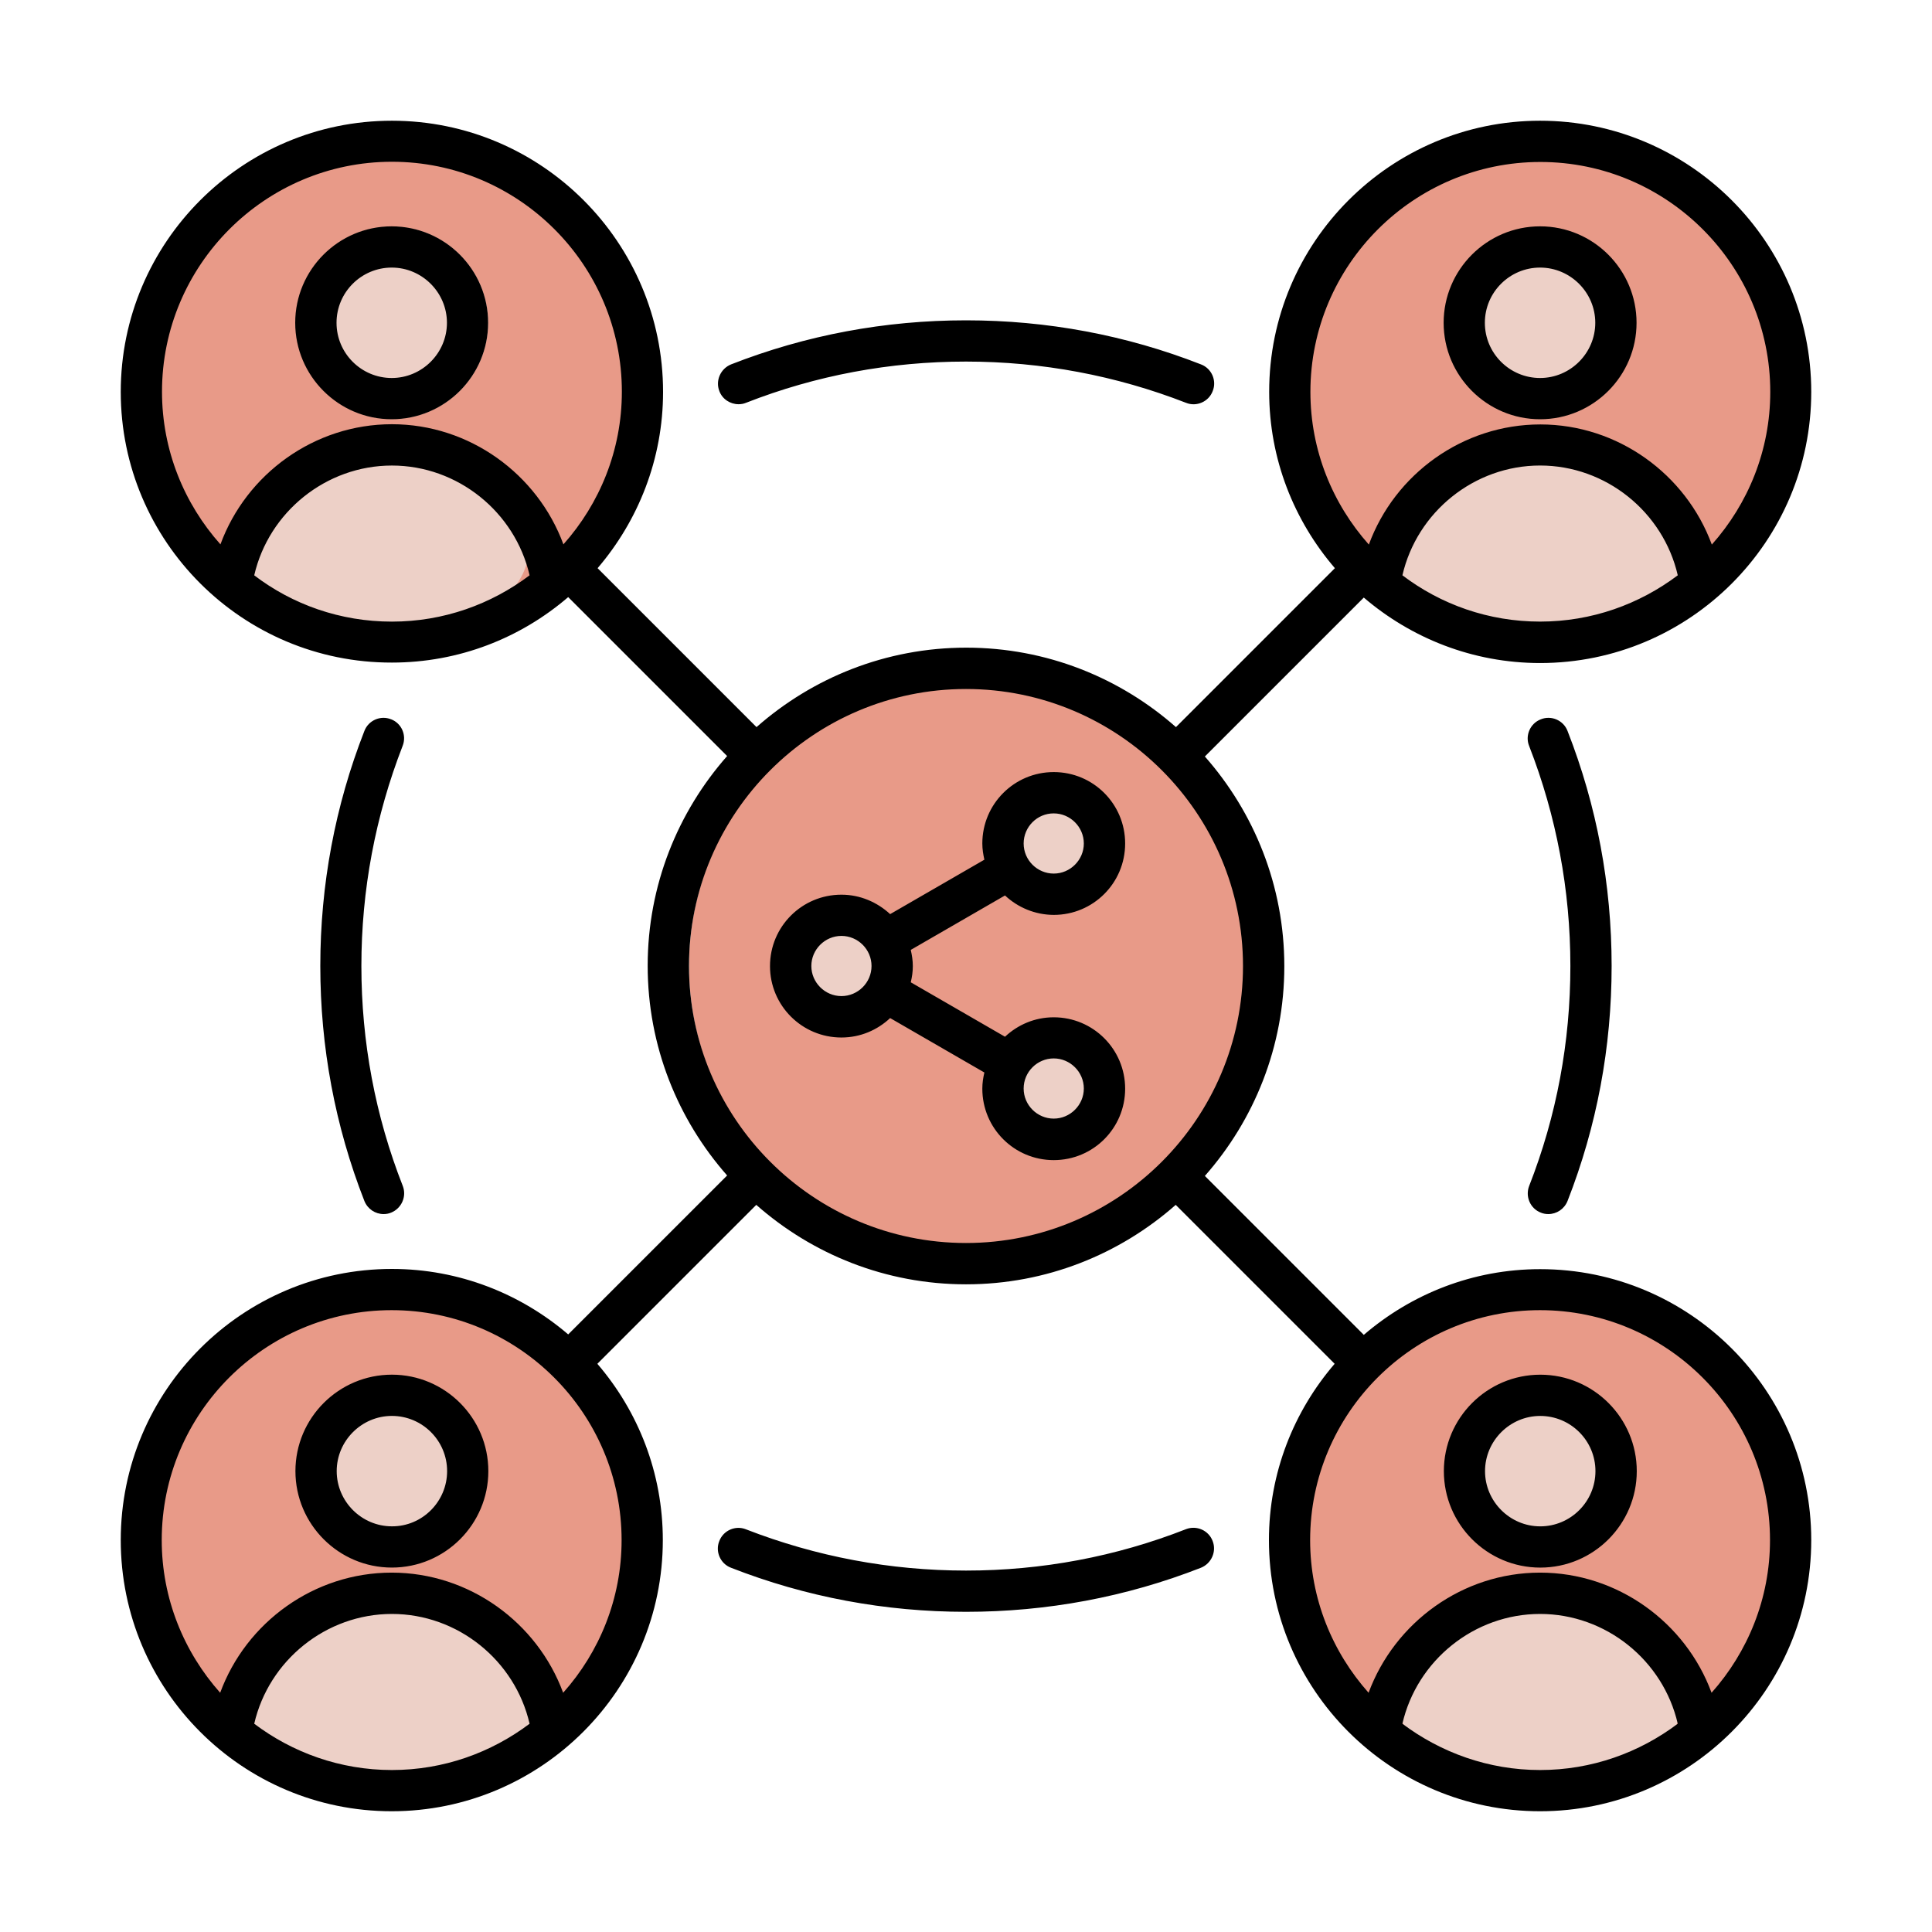 <svg viewBox="0 0 800 800" xmlns="http://www.w3.org/2000/svg" data-name="Layer 1" id="Layer_1">
  <defs>
    <style>
      .cls-1 {
        fill: #e89a88;
      }

      .cls-2 {
        fill: #edd0c7;
      }
    </style>
  </defs>
  <circle r="116.46" cy="399.98" cx="401.76" class="cls-1"></circle>
  <circle r="108.06" cy="160.46" cx="637.71" class="cls-1"></circle>
  <g>
    <circle r="20.18" cy="400.03" cx="348.41" class="cls-2"></circle>
    <circle r="20.18" cy="349.27" cx="436.33" class="cls-2"></circle>
    <circle r="20.18" cy="450.73" cx="436.33" class="cls-2"></circle>
  </g>
  <circle r="103.69" cy="634.29" cx="637.71" class="cls-1"></circle>
  <circle r="105.3" cy="160.48" cx="162.28" class="cls-1"></circle>
  <circle r="103.69" cy="634.29" cx="162.28" class="cls-1"></circle>
  <g>
    <circle r="39.83" cy="133.66" cx="162.28" class="cls-2"></circle>
    <ellipse ry="39.83" rx="59.87" cy="225.51" cx="159.43" class="cls-2"></ellipse>
  </g>
  <g>
    <circle r="30.55" cy="609.06" cx="162.28" class="cls-2"></circle>
    <ellipse ry="39.83" rx="62.28" cy="700.9" cx="161.84" class="cls-2"></ellipse>
  </g>
  <circle r="33.49" cy="609.06" cx="637.82" class="cls-2"></circle>
  <ellipse ry="39.83" rx="59.87" cy="700.95" cx="637.71" class="cls-2"></ellipse>
  <circle r="33.49" cy="129.2" cx="637.82" class="cls-2"></circle>
  <ellipse ry="39.83" rx="59.87" cy="231.09" cx="637.71" class="cls-2"></ellipse>
  <path d="M633.19,491.09c11.38-29.04,17.07-59.69,17.07-91.09s-5.79-62.14-17.07-91.09c-1.77-4.35.43-9.39,4.84-11.06,4.35-1.77,9.39.43,11.06,4.84,12.13,30.97,18.25,63.71,18.25,97.3s-6.12,66.33-18.25,97.3c-1.34,3.34-4.51,5.43-7.95,5.43-1.01,0-2.09-.16-3.11-.59-4.35-1.67-6.54-6.61-4.84-11.06h0ZM161.94,297.85c-4.35-1.77-9.39.43-11.06,4.84-12.13,30.97-18.25,63.81-18.25,97.3s6.12,66.33,18.25,97.3c1.34,3.34,4.51,5.43,7.95,5.43,1.01,0,2.09-.16,3.11-.59,4.35-1.77,6.54-6.71,4.84-11.06-11.38-28.95-17.14-59.69-17.14-91.09s5.79-62.05,17.07-91.09c1.77-4.45-.43-9.39-4.78-11.06h0ZM305.8,167.38c1.01,0,2.09-.16,3.11-.59,29.04-11.38,59.69-17.07,91.09-17.07s62.14,5.79,91.09,17.07c4.35,1.77,9.39-.43,11.06-4.84,1.77-4.35-.43-9.39-4.84-11.06-30.97-12.13-63.71-18.25-97.3-18.25s-66.33,6.12-97.3,18.25c-4.35,1.77-6.54,6.71-4.84,11.06,1.24,3.34,4.51,5.43,7.95,5.43h0ZM491.09,633.2c-29.04,11.38-59.69,17.14-91.09,17.14s-62.05-5.79-91.09-17.07c-4.35-1.77-9.39.43-11.06,4.84-1.77,4.35.43,9.39,4.84,11.06,30.97,12.13,63.81,18.25,97.3,18.25s66.33-6.12,97.3-18.25c4.35-1.77,6.54-6.71,4.84-11.06-1.67-4.42-6.61-6.61-11.06-4.91h0ZM122.24,133.66c0-22.01,17.92-39.94,39.94-39.94s39.94,17.92,39.94,39.94-17.92,39.94-39.94,39.94-39.94-17.92-39.94-39.94ZM139.35,133.66c0,12.66,10.3,22.86,22.86,22.86s22.86-10.3,22.86-22.86-10.3-22.86-22.86-22.86-22.86,10.21-22.86,22.86ZM597.78,133.66c0-22.01,17.92-39.94,39.94-39.94s39.94,17.92,39.94,39.94-17.92,39.94-39.94,39.94-39.94-17.92-39.94-39.94ZM614.85,133.66c0,12.66,10.3,22.86,22.86,22.86s22.86-10.3,22.86-22.86-10.3-22.86-22.86-22.86-22.86,10.21-22.86,22.86ZM202.21,609.16c0,22.01-17.92,39.94-39.94,39.94s-39.94-17.92-39.94-39.94,17.92-39.94,39.94-39.94,39.94,17.92,39.94,39.94ZM185.14,609.16c0-12.66-10.3-22.86-22.86-22.86s-22.86,10.3-22.86,22.86,10.3,22.86,22.86,22.86c12.56.07,22.86-10.24,22.86-22.86ZM750,637.72c0,61.88-50.34,112.28-112.28,112.28s-112.28-50.34-112.28-112.28c0-27.87,10.3-53.35,27.21-73l-65.81-65.81c-23.19,20.44-53.57,32.9-86.84,32.9s-63.65-12.46-86.84-32.9l-65.81,65.81c16.91,19.69,27.11,45.14,27.11,73,0,61.88-50.34,112.28-112.28,112.28s-112.18-50.34-112.18-112.28,50.34-112.28,112.28-112.28c27.87,0,53.35,10.3,73,27.11l65.81-65.81c-20.44-23.19-32.9-53.57-32.9-86.84s12.46-63.65,32.9-86.84l-65.81-65.81c-19.69,16.91-45.14,27.11-73,27.11-61.95.13-112.28-50.21-112.28-112.09s50.34-112.28,112.28-112.28,112.28,50.34,112.28,112.28c0,27.87-10.3,53.35-27.11,73l65.81,65.81c23.19-20.44,53.57-32.9,86.84-32.9s63.65,12.46,86.84,32.9l65.81-65.81c-16.91-19.69-27.21-45.14-27.21-73-.03-61.95,50.3-112.28,112.18-112.28s112.28,50.34,112.28,112.28-50.34,112.28-112.28,112.28c-27.87,0-53.35-10.3-73-27.11l-65.81,65.81c20.44,23.19,32.9,53.57,32.9,86.84s-12.46,63.65-32.9,86.84l65.81,65.81c19.69-16.91,45.14-27.21,73-27.21,61.95-.03,112.28,50.3,112.28,112.18h0ZM637.72,257.39c21.42,0,41.11-7.2,57.01-19.17-6.02-26.2-29.73-45.46-57.01-45.46s-50.99,19.26-57.01,45.46c15.9,12.07,35.65,19.17,57.01,19.17ZM542.61,162.28c0,24.27,9.22,46.38,24.2,63.22,10.73-29.21,38.92-49.75,71.01-49.75s60.28,20.61,71.01,49.75c14.98-16.84,24.2-38.92,24.2-63.22,0-52.5-42.72-95.21-95.21-95.21s-95.21,42.72-95.21,95.21h0ZM91.28,225.41c10.73-29.21,38.92-49.75,71.01-49.75s60.28,20.61,71.01,49.75c14.98-16.84,24.2-38.92,24.2-63.22,0-52.5-42.72-95.21-95.21-95.21s-95.21,42.72-95.21,95.21c0,24.3,9.22,46.41,24.2,63.22h0ZM162.28,257.4c21.42,0,41.11-7.2,57.01-19.17-6.02-26.2-29.73-45.46-57.01-45.46s-50.99,19.26-57.01,45.46c15.83,12.07,35.59,19.17,57.01,19.17ZM162.28,732.93c21.42,0,41.11-7.2,57.01-19.17-6.02-26.2-29.73-45.46-57.01-45.46s-50.99,19.26-57.01,45.46c15.83,11.94,35.59,19.17,57.01,19.17ZM257.39,637.72c0-52.5-42.72-95.21-95.21-95.21s-95.21,42.72-95.21,95.21c0,24.27,9.22,46.38,24.2,63.22,10.73-29.21,38.92-49.75,71.01-49.75s60.28,20.61,71.01,49.75c15.01-16.84,24.2-38.95,24.2-63.22h0ZM514.7,400c0-63.29-51.48-114.7-114.7-114.7s-114.7,51.48-114.7,114.7,51.48,114.7,114.7,114.7,114.7-51.42,114.7-114.7ZM637.71,732.93c21.42,0,41.11-7.2,57.01-19.17-6.02-26.2-29.73-45.46-57.01-45.46s-50.99,19.26-57.01,45.46c15.9,11.94,35.65,19.17,57.01,19.17ZM732.92,637.72c0-52.5-42.72-95.21-95.21-95.21s-95.21,42.72-95.21,95.21c0,24.27,9.22,46.38,24.2,63.22,10.79-29.14,38.92-49.75,71.01-49.75s60.28,20.61,71.01,49.75c14.98-16.84,24.2-38.95,24.2-63.22h0ZM677.75,609.17c0,22.01-17.92,39.94-39.94,39.94s-39.94-17.92-39.94-39.94,17.92-39.94,39.94-39.94,39.94,17.92,39.94,39.94ZM660.64,609.17c0-12.66-10.3-22.86-22.86-22.86s-22.86,10.3-22.86,22.86,10.3,22.86,22.86,22.86,22.86-10.24,22.86-22.86ZM416.15,370.79l-39.02,22.54c.49,2.19.85,4.35.85,6.71s-.33,4.51-.85,6.71l39.02,22.54c5.27-4.94,12.3-8.05,20.18-8.05,16.32,0,29.57,13.21,29.57,29.57s-13.21,29.57-29.57,29.57-29.57-13.21-29.57-29.57c0-2.35.33-4.51.85-6.71l-39.02-22.54c-5.27,4.94-12.3,8.05-20.18,8.05-16.32,0-29.57-13.21-29.57-29.57s13.21-29.57,29.57-29.57c7.78,0,14.82,3.11,20.18,8.05l39.02-22.54c-.49-2.19-.85-4.35-.85-6.71,0-16.32,13.21-29.57,29.57-29.57s29.57,13.21,29.57,29.57-13.21,29.57-29.57,29.57c-7.78-.03-14.91-3.11-20.18-8.05ZM423.87,349.27c0,6.87,5.63,12.46,12.46,12.46s12.46-5.63,12.46-12.46-5.63-12.46-12.46-12.46c-6.87-.03-12.46,5.59-12.46,12.46ZM360.88,400c0-6.87-5.63-12.46-12.46-12.46s-12.46,5.63-12.46,12.46,5.63,12.46,12.46,12.46,12.46-5.59,12.46-12.46ZM423.87,450.73c0,6.87,5.63,12.46,12.46,12.46s12.46-5.63,12.46-12.46-5.63-12.46-12.46-12.46-12.46,5.59-12.46,12.46Z"></path>
</svg>